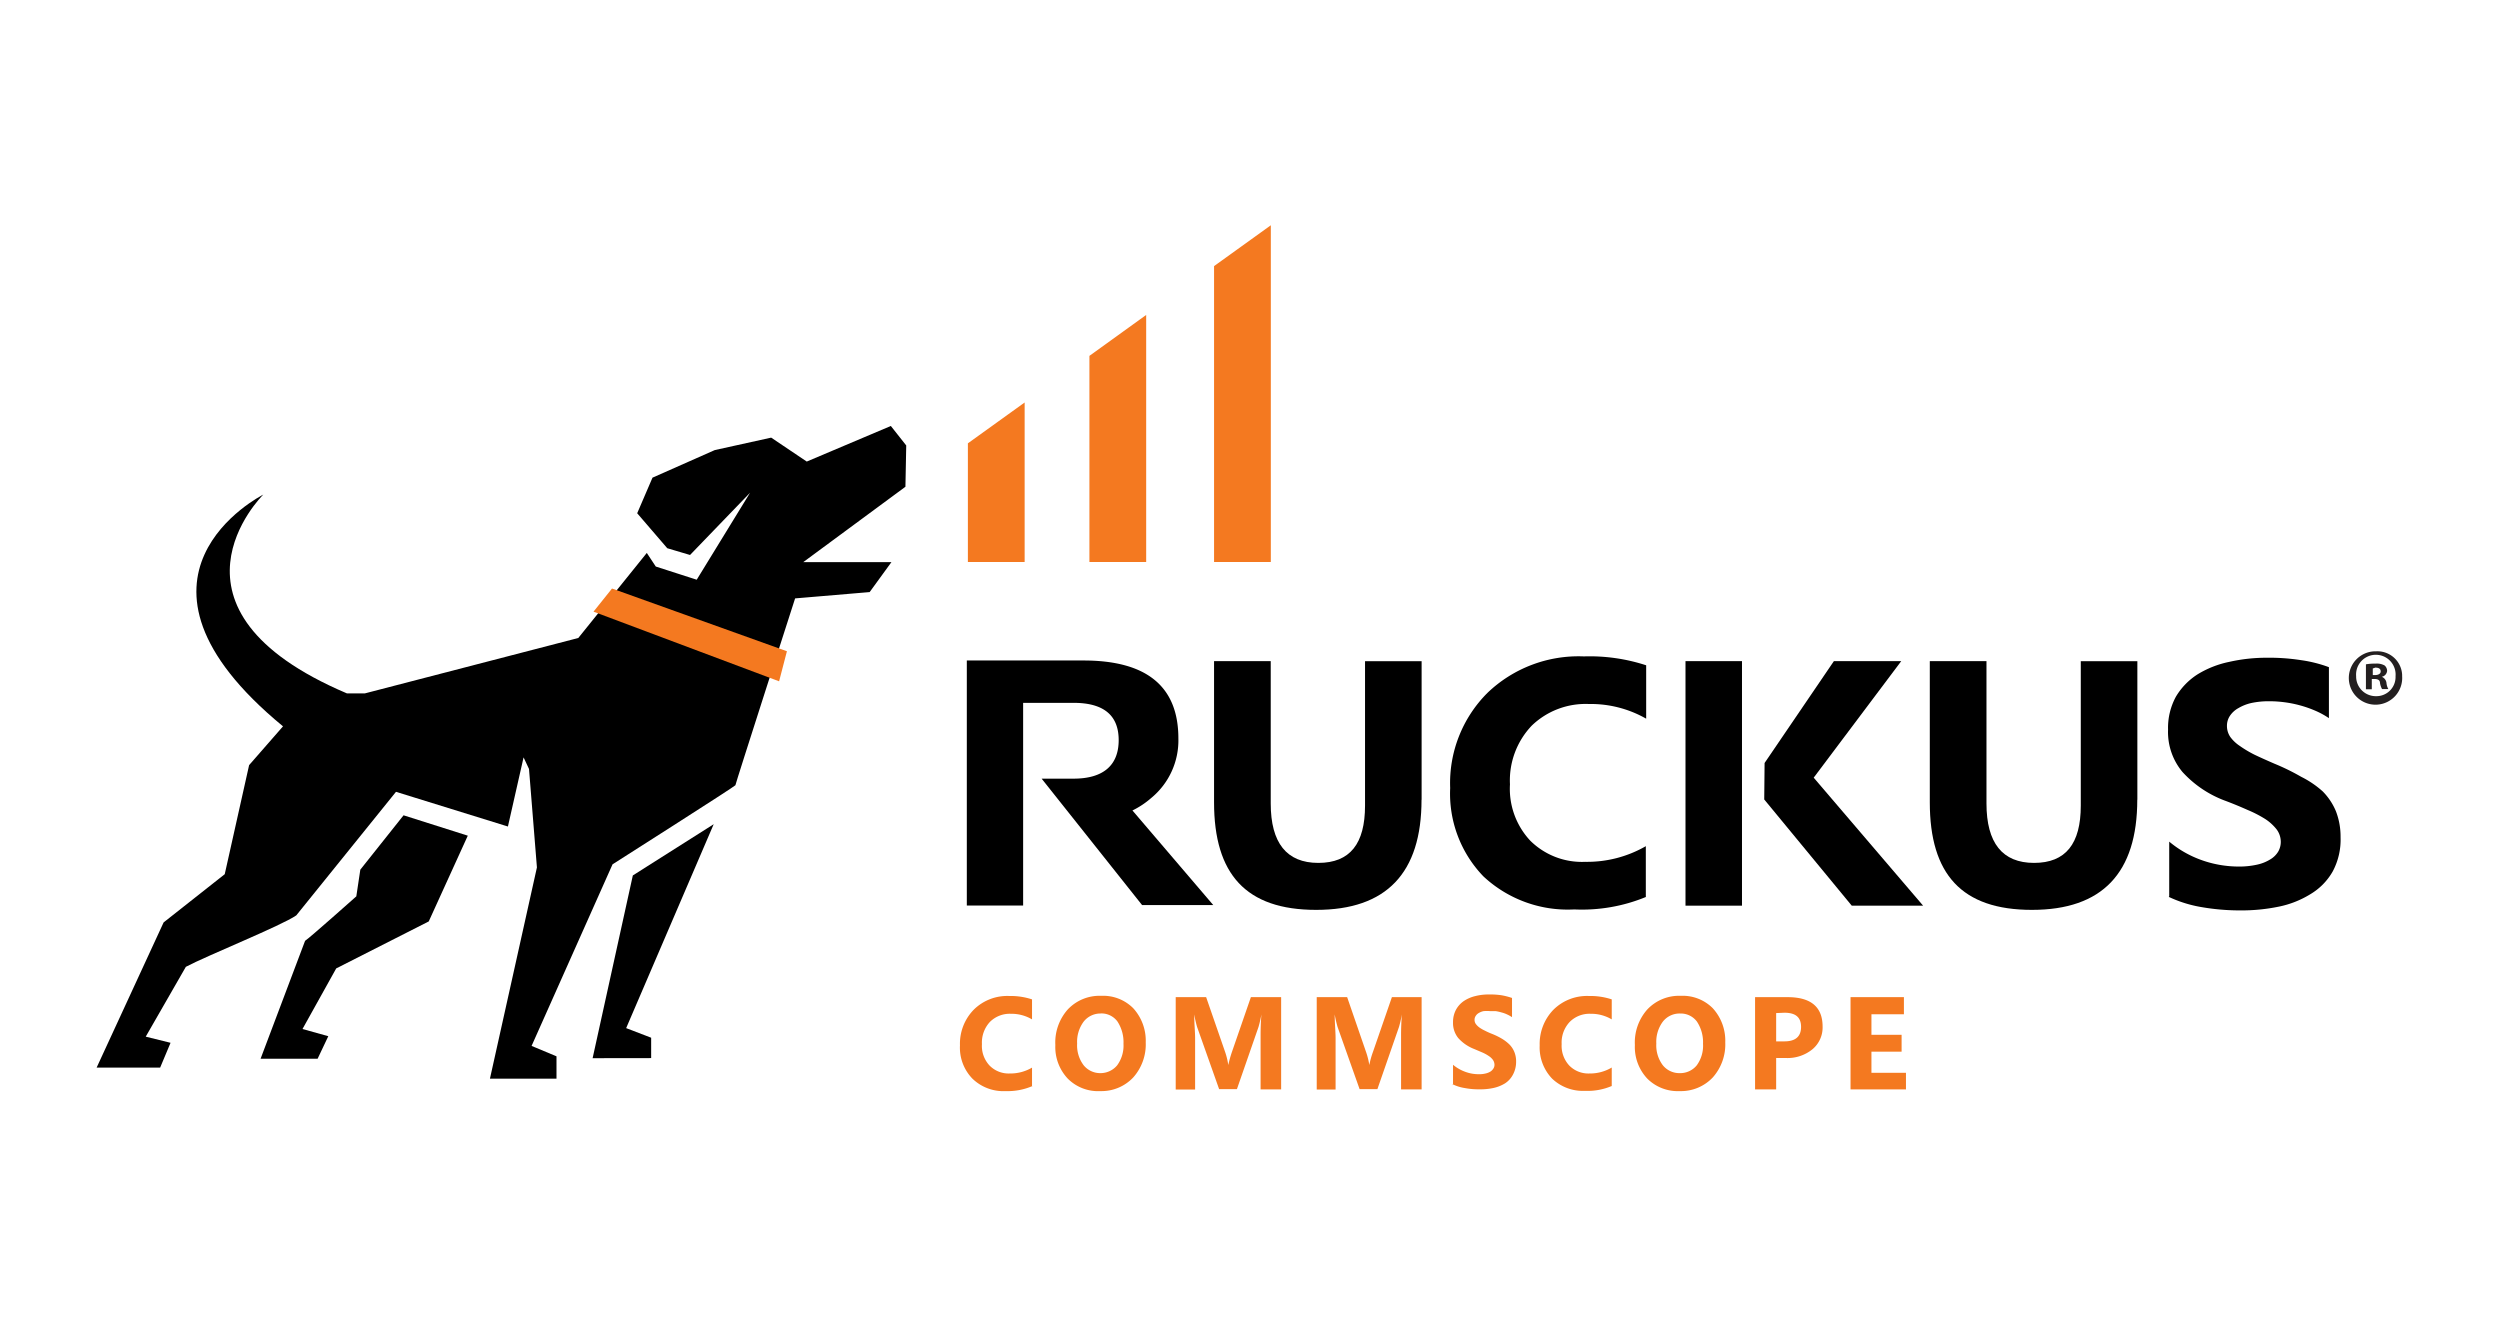 <svg id="Calque_1" data-name="Calque 1" xmlns="http://www.w3.org/2000/svg" viewBox="0 0 281 150"><defs><style>.cls-1{fill:none;}.cls-2{fill:#f47920;}.cls-3{fill:#231f20;}</style></defs><title>Plan de travail 1</title><path d="M159.78,89.88q0,12.39-11.84,12.39c-7.89,0-11.48-4-11.48-12.09V74.31h6.37v16c0,4.44,1.79,6.68,5.35,6.68s5.25-2.15,5.25-6.44V74.32h6.36V89.88Z"/><path d="M185,100.82a18.84,18.84,0,0,1-8.06,1.4,13.88,13.88,0,0,1-10.21-3.72A13.4,13.4,0,0,1,163,88.58a14.33,14.33,0,0,1,4.19-10.7,14.78,14.78,0,0,1,10.84-4.1,20.41,20.41,0,0,1,7,1v6a12.56,12.56,0,0,0-6.45-1.65,8.71,8.71,0,0,0-6.41,2.43,8.92,8.92,0,0,0-2.45,6.6A8.53,8.53,0,0,0,172,94.49a8.25,8.25,0,0,0,6.19,2.38,13.2,13.2,0,0,0,6.8-1.76v5.66Z"/><path d="M240.23,89.88q0,12.39-11.84,12.39c-7.89,0-11.48-4-11.48-12.09V74.31h6.37v16c0,4.44,1.79,6.68,5.35,6.68s5.25-2.15,5.25-6.44V74.32h6.36V89.88Z"/><path d="M243.82,100.74V94.6a11.87,11.87,0,0,0,3.71,2.1,12.41,12.41,0,0,0,4.05.7,9.24,9.24,0,0,0,2.1-.21,4.69,4.69,0,0,0,1.49-.59,2.53,2.53,0,0,0,.9-.88,2.2,2.2,0,0,0,.29-1.1,2.34,2.34,0,0,0-.47-1.4,5.33,5.33,0,0,0-1.29-1.17,13.42,13.42,0,0,0-1.94-1c-.74-.33-1.55-.67-2.42-1a12.26,12.26,0,0,1-4.93-3.28A7,7,0,0,1,243.69,82a7.32,7.32,0,0,1,.88-3.69A7.57,7.57,0,0,1,247,75.8a11.06,11.06,0,0,1,3.54-1.4,19,19,0,0,1,4.19-.47,23.18,23.18,0,0,1,3.9.27,14.9,14.9,0,0,1,3.14.79v5.73a9.2,9.2,0,0,0-1.54-.84,12.49,12.49,0,0,0-1.72-.6,12.75,12.75,0,0,0-1.76-.35,13.1,13.1,0,0,0-1.66-.11,9.33,9.33,0,0,0-2,.19,5,5,0,0,0-1.49.58,2.71,2.71,0,0,0-.95.86,2,2,0,0,0-.34,1.15,2.19,2.19,0,0,0,.38,1.24,4.19,4.19,0,0,0,1.06,1,12.6,12.6,0,0,0,1.68,1c.65.31,1.39.64,2.22,1a24.88,24.88,0,0,1,3,1.47,10.85,10.85,0,0,1,2.43,1.65,7,7,0,0,1,1.48,2.23,7.93,7.93,0,0,1,.52,2.92,7.56,7.56,0,0,1-.9,3.87,7,7,0,0,1-2.5,2.53,10.85,10.85,0,0,1-3.56,1.4,20.69,20.69,0,0,1-4.3.42,25.21,25.21,0,0,1-4.42-.38,14.06,14.06,0,0,1-3.63-1.14Z"/><path d="M195.8,101.8h-6.35V74.31h6.35Z"/><polygon points="198.3 89.86 208.14 101.8 216.16 101.8 203.86 87.41 213.7 74.31 206.13 74.31 198.34 85.76 198.3 89.86"/><path d="M127.28,91.1a9.56,9.56,0,0,0,2.11-1.4,8.38,8.38,0,0,0,3.06-6.7q0-8.76-10.66-8.76H108.67v27.54H115V79h5.67q5.07,0,5.07,4.19c0,2.8-1.69,4.33-5.07,4.33h-3.59l11.29,14.21h8l-9.14-10.7Z"/><line class="cls-1" x1="88.78" y1="50.28" x2="88.77" y2="50.29"/><path d="M101.86,50.07l-1.73-2.19-9.45,4-4-2.69-6.34,1.4-7,3.1-1.72,4L75,61.62l2.56.76,6.75-7-6,9.78-4.6-1.48L72.7,62.15,65,71.71,41,77.94H39c-22.35-9.49-9.52-22.25-9.4-22.35-.15.08-18.24,9.22,2.21,26.05L28,86,25.26,98.26l-6.87,5.42L10.86,120H18l1.17-2.79-2.79-.69,4.51-7.85c2.35-1.25,10.76-4.63,12.41-5.78L44.51,89,57.09,92.9l1.76-7.77.61,1.3.89,11.07-5.28,23.74h7.48v-2.51l-2.8-1.17,9.1-20.41s13.83-8.8,13.81-8.89,6.71-21,6.71-21l8.38-.71,2.45-3.37H90.29l11.48-8.47.09-4.63Z"/><polygon points="71.13 98.4 80.22 92.64 70.38 115.56 73.19 116.64 73.19 118.93 66.61 118.94 71.13 98.4"/><path d="M48.19,103.57l-10.4,5.28L34,115.66l2.9.81L35.7,119H29.29l5-13.25c.48-.3,5.76-5,5.76-5l.45-3,4.86-6.11,7.22,2.29Z"/><polygon class="cls-2" points="87.57 76.58 66.71 68.75 68.79 66.15 88.45 73.2 87.57 76.58"/><path class="cls-3" d="M270,76a3,3,0,1,1-3.13-2.79h.18A2.78,2.78,0,0,1,270,75.85C270,75.91,270,76,270,76Zm-5.17,0A2.21,2.21,0,0,0,267,78.25h.07a2.15,2.15,0,0,0,2.19-2.11V76a2.22,2.22,0,1,0-4.43-.36,2.16,2.16,0,0,0,0,.36Zm1.77,1.47h-.67v-2.8a5.76,5.76,0,0,1,1.1-.08,1.78,1.78,0,0,1,1,.21.8.8,0,0,1,.28.61.74.74,0,0,1-.6.66h0a.86.86,0,0,1,.53.69,1.68,1.68,0,0,0,.21.69h-.71a2.28,2.28,0,0,1-.23-.68c0-.31-.22-.45-.6-.45h-.32v1.15Zm0-1.59h.32c.37,0,.67-.13.67-.41s-.19-.43-.61-.43l-.28.1V76Z"/><polygon class="cls-2" points="108.79 49.83 108.79 63.17 115.17 63.17 115.17 45.24 108.79 49.83"/><polygon class="cls-2" points="122.45 40 122.45 63.17 128.83 63.17 128.83 35.4 122.45 40"/><polygon class="cls-2" points="136.46 29.91 136.46 63.17 142.84 63.17 142.84 25.32 136.46 29.91"/><path class="cls-2" d="M116.05,122.07a7,7,0,0,1-3,.57,5,5,0,0,1-3.75-1.4,5,5,0,0,1-1.4-3.74,5.47,5.47,0,0,1,1.54-4,5.34,5.34,0,0,1,4-1.55,7.68,7.68,0,0,1,2.56.38v2.25a4.52,4.52,0,0,0-2.38-.63,3.15,3.15,0,0,0-2.36.92,3.41,3.41,0,0,0-.89,2.49,3.22,3.22,0,0,0,.85,2.4,3,3,0,0,0,2.28.9A4.79,4.79,0,0,0,116,120v2.13Z"/><path class="cls-2" d="M123.69,122.64a4.8,4.8,0,0,1-3.67-1.4,5.18,5.18,0,0,1-1.4-3.78,5.58,5.58,0,0,1,1.4-4,4.91,4.91,0,0,1,3.77-1.53,4.76,4.76,0,0,1,3.59,1.4,5.41,5.41,0,0,1,1.4,3.83,5.59,5.59,0,0,1-1.4,3.94A4.89,4.89,0,0,1,123.69,122.64Zm.1-8.72a2.39,2.39,0,0,0-2,.93,3.8,3.8,0,0,0-.72,2.44,3.71,3.71,0,0,0,.72,2.43,2.39,2.39,0,0,0,1.9.9,2.43,2.43,0,0,0,1.88-.88,3.75,3.75,0,0,0,.71-2.42,4.25,4.25,0,0,0-.69-2.52,2.24,2.24,0,0,0-1.84-.89Z"/><path class="cls-2" d="M144,122.45h-2.31v-6.21q0-1,.09-2.22h0a13.5,13.5,0,0,1-.32,1.4l-2.43,7h-2l-2.48-7a13.5,13.5,0,0,1-.32-1.4h0c0,1,.1,1.92.1,2.7v5.74h-2.18V112.08h3.42l2.13,6.15a8.2,8.2,0,0,1,.36,1.48h0a12.82,12.82,0,0,1,.42-1.5l2.12-6.13H144v10.37Z"/><path class="cls-2" d="M159.79,122.45h-2.31v-6.21q0-1,.09-2.22h0a13.5,13.5,0,0,1-.32,1.4l-2.43,7h-2l-2.48-7a13.5,13.5,0,0,1-.32-1.4h0c0,1,.1,1.92.1,2.7v5.74H148V112.08h3.42l2.12,6.15a8.22,8.22,0,0,1,.37,1.48h0a9.83,9.83,0,0,1,.42-1.5l2.12-6.13h3.34v10.37Z"/><path class="cls-2" d="M163.32,122v-2.32a4.54,4.54,0,0,0,1.4.8,4.27,4.27,0,0,0,1.5.26,2.81,2.81,0,0,0,.76-.08,1.76,1.76,0,0,0,.55-.22,1.07,1.07,0,0,0,.33-.34.76.76,0,0,0,.12-.42,1,1,0,0,0-.17-.54,1.72,1.72,0,0,0-.48-.45,4.43,4.43,0,0,0-.71-.39l-.89-.38a4.66,4.66,0,0,1-1.82-1.24,2.68,2.68,0,0,1-.59-1.76,2.94,2.94,0,0,1,.32-1.4,2.82,2.82,0,0,1,.89-1,4,4,0,0,1,1.29-.56,6,6,0,0,1,1.57-.18,8.23,8.23,0,0,1,1.4.09,7.91,7.91,0,0,1,1.16.3v2.16a4.08,4.08,0,0,0-.58-.32,3.35,3.35,0,0,0-.63-.22,4.56,4.56,0,0,0-.64-.14h-.61a4.45,4.45,0,0,0-.73,0,1.69,1.69,0,0,0-.54.21.93.93,0,0,0-.35.33.76.76,0,0,0-.13.44.78.78,0,0,0,.14.46,1.8,1.8,0,0,0,.39.39,3.85,3.85,0,0,0,.62.36,8.17,8.17,0,0,0,.82.37,7.75,7.75,0,0,1,1.12.55,4.6,4.6,0,0,1,.85.66,2.57,2.57,0,0,1,.54.84,2.78,2.78,0,0,1,.19,1.1,3,3,0,0,1-.34,1.4,2.62,2.62,0,0,1-.89,1,4.2,4.2,0,0,1-1.32.53,6.91,6.91,0,0,1-1.57.15,8.1,8.1,0,0,1-1.63-.14,4.87,4.87,0,0,1-1.39-.43Z"/><path class="cls-2" d="M181.15,122.07a6.86,6.86,0,0,1-3,.54,5,5,0,0,1-3.69-1.37,5.07,5.07,0,0,1-1.4-3.74,5.51,5.51,0,0,1,1.54-4,5.35,5.35,0,0,1,4-1.55,7.64,7.64,0,0,1,2.56.38v2.25a4.51,4.51,0,0,0-2.37-.63,3.13,3.13,0,0,0-2.36.92,3.38,3.38,0,0,0-.9,2.49,3.26,3.26,0,0,0,.85,2.4,3,3,0,0,0,2.28.9,4.76,4.76,0,0,0,2.5-.67v2.13Z"/><path class="cls-2" d="M188.79,122.64a4.83,4.83,0,0,1-3.63-1.4,5.18,5.18,0,0,1-1.4-3.78,5.58,5.58,0,0,1,1.4-4,4.91,4.91,0,0,1,3.77-1.53,4.76,4.76,0,0,1,3.59,1.4,5.41,5.41,0,0,1,1.4,3.83,5.59,5.59,0,0,1-1.4,3.94A4.91,4.91,0,0,1,188.79,122.64Zm.1-8.72a2.39,2.39,0,0,0-2,.93,3.8,3.8,0,0,0-.72,2.44,3.71,3.71,0,0,0,.72,2.43,2.38,2.38,0,0,0,1.9.9,2.4,2.4,0,0,0,1.92-.87,3.73,3.73,0,0,0,.71-2.42,4.2,4.2,0,0,0-.69-2.51,2.26,2.26,0,0,0-1.88-.9Z"/><path class="cls-2" d="M199.64,118.87v3.58h-2.37V112.08h3.66c2.61,0,3.93,1.1,3.93,3.31a3.19,3.19,0,0,1-1.12,2.53,4.42,4.42,0,0,1-3,1h-1.09Zm0-5v3.18h.93c1.24,0,1.87-.54,1.87-1.63s-.63-1.59-1.87-1.59Z"/><path class="cls-2" d="M214.21,122.45H208V112.08h6V114h-3.65v2.31h3.39v1.9h-3.39v2.37h3.88v1.9Z"/></svg>